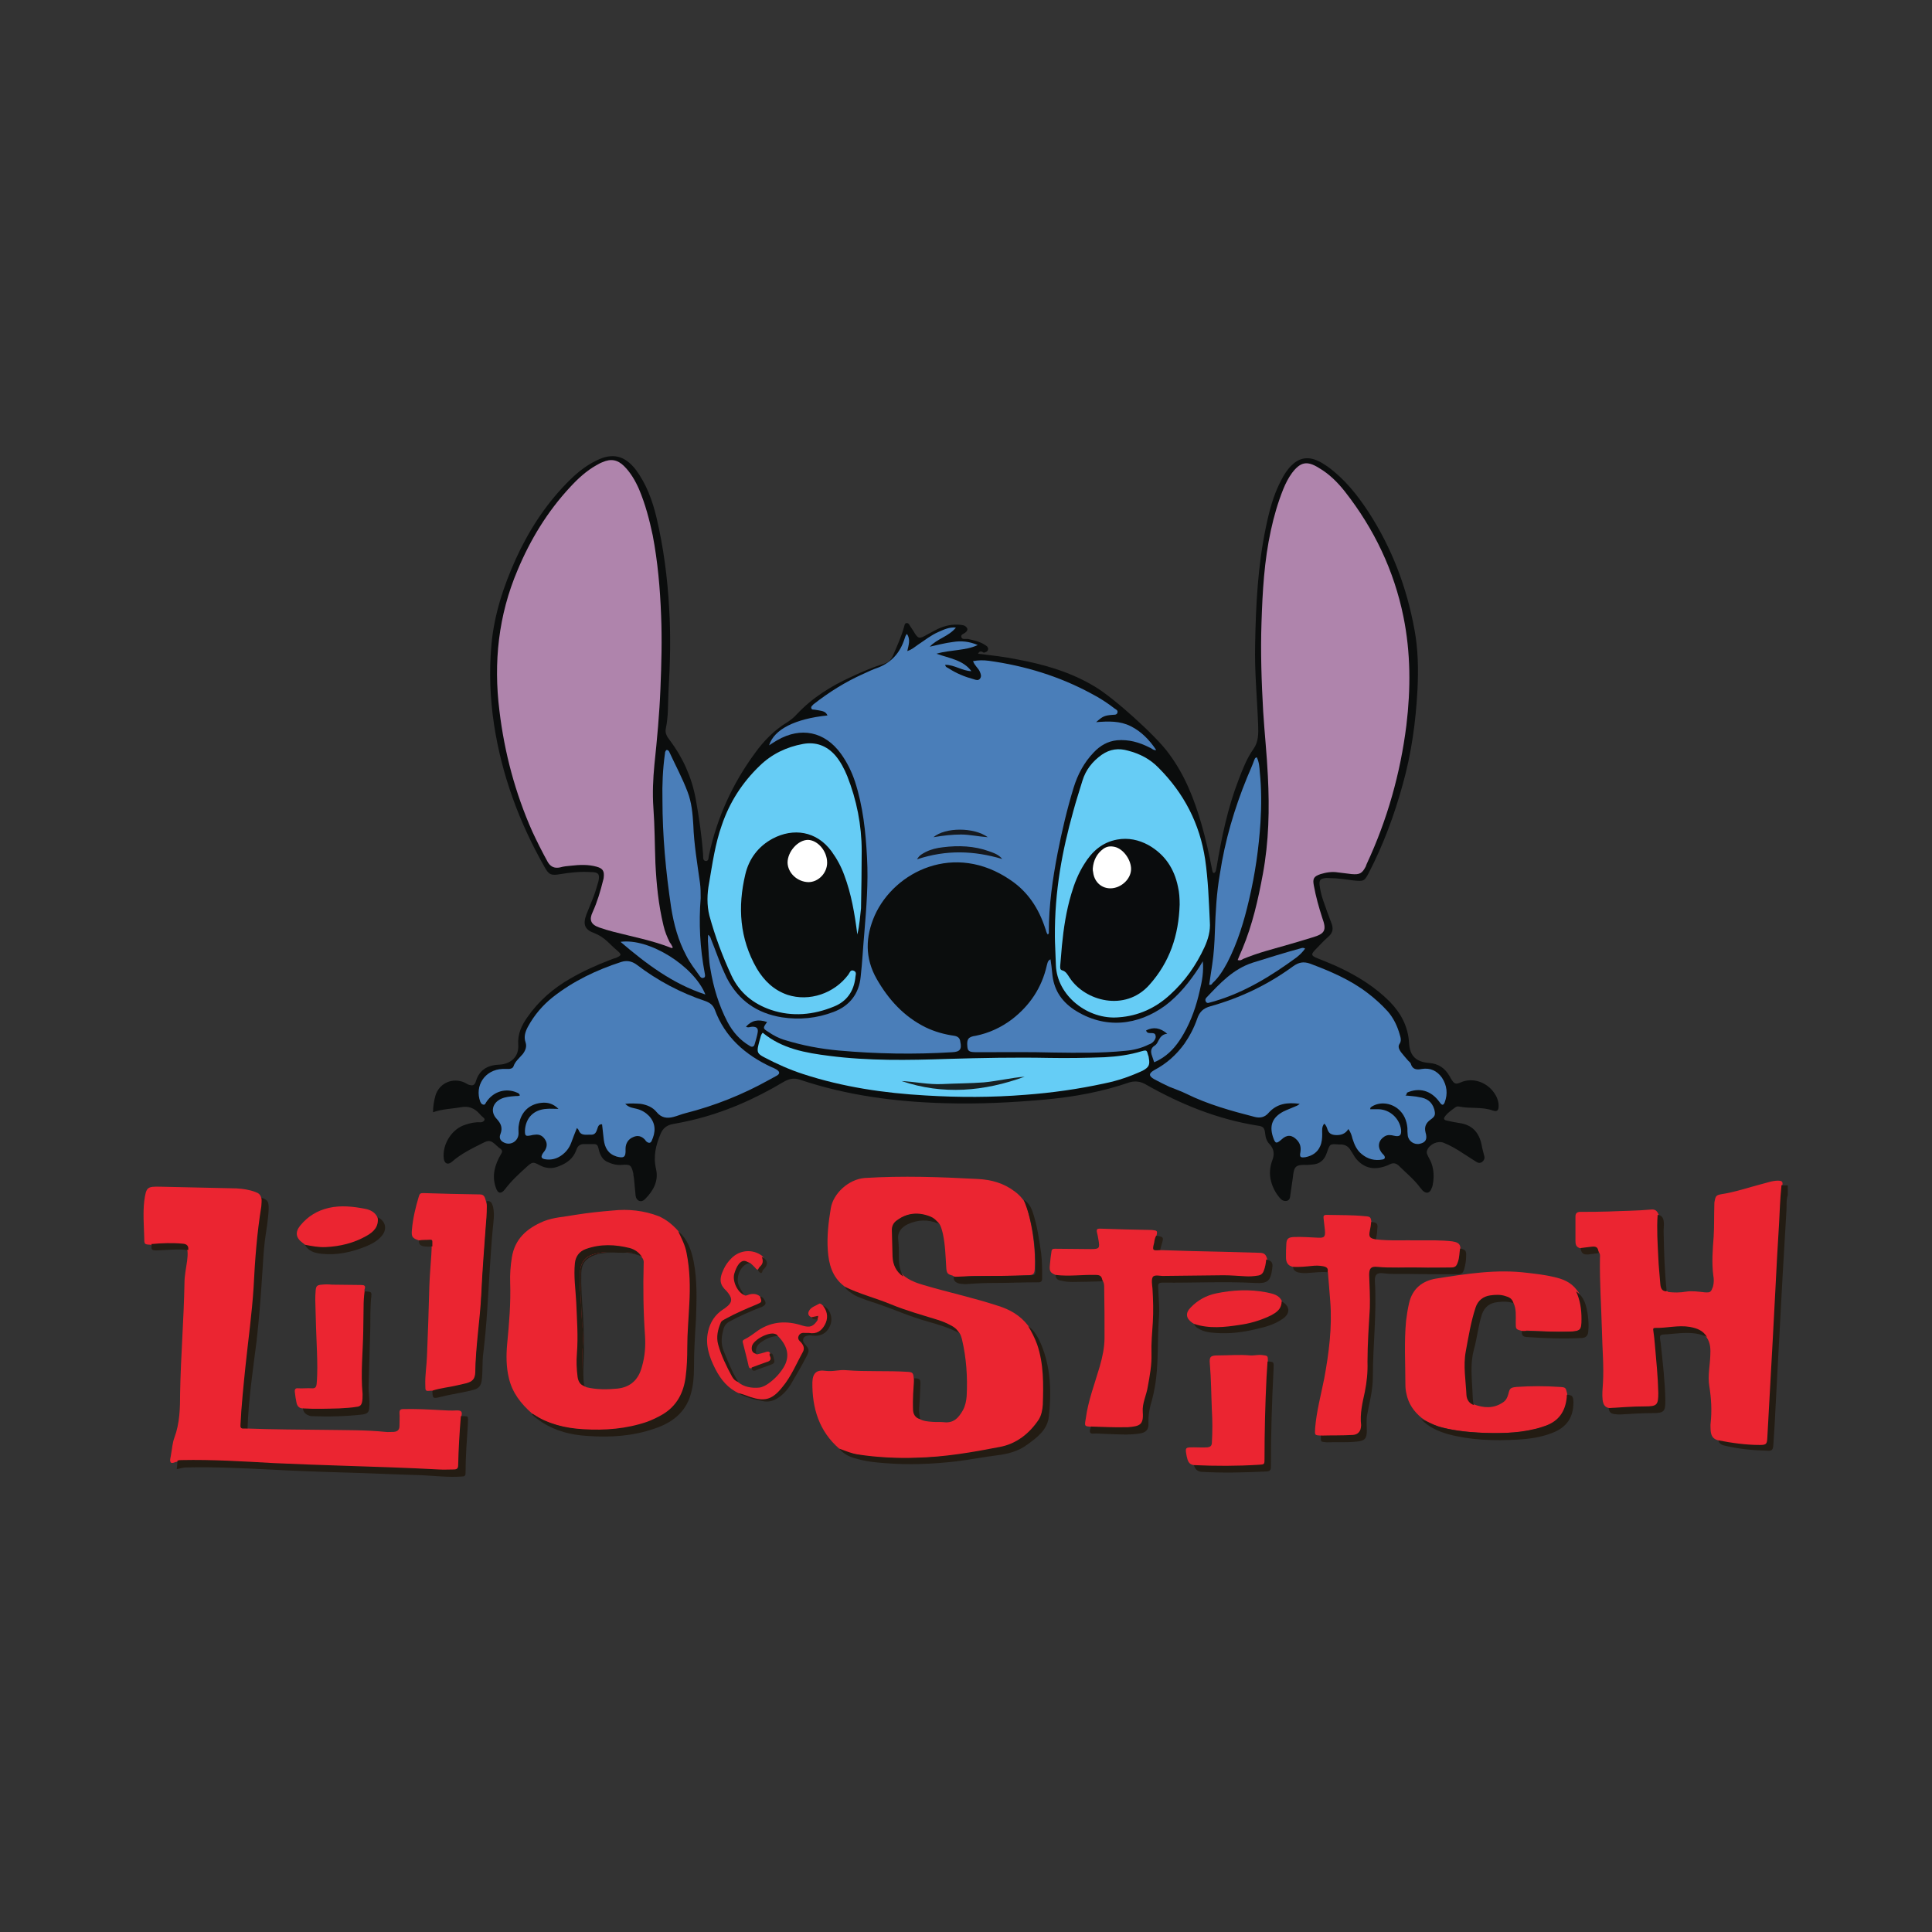 <?xml version="1.0" encoding="utf-8"?>
<!-- Generator: Adobe Illustrator 24.0.0, SVG Export Plug-In . SVG Version: 6.00 Build 0)  -->
<svg version="1.1" id="Layer_1" xmlns="http://www.w3.org/2000/svg" xmlns:xlink="http://www.w3.org/1999/xlink" x="0px" y="0px"
	 viewBox="0 0 576 576" enable-background="new 0 0 576 576" xml:space="preserve">
<rect x="0" y="0" width="576" height="576" fill="#333333" stroke="none"/>
<g>
	<g>
		<path fill="#0B0D0D" d="M291.6,194.9c4.1,0.5,7.9,0.9,11.7,1.7c8.1,1.5,16,3.8,23.1,8.1c5.5,3.2,18.4,14.8,22.1,20
			c4.7,6.3,7.5,13.4,9.7,21c1.3,4.5,2.3,9.1,3.2,13.7c0.1,0.3,0,0.7,0.5,0.9c0.7-0.3,0.6-1,0.8-1.7c1.5-8.9,3.3-17.7,6.6-26.2
			c1.2-3.1,2.4-6.3,4.4-9.1c1.5-2.1,1.5-4.6,1.4-7.1c-0.3-8-1.1-16-0.9-24c0.2-11.8,0.8-23.5,3.2-35c1-4.8,2.2-9.5,4.5-13.9
			c0.8-1.6,1.8-3.2,3.1-4.5c2.2-2.2,4.7-2.8,7.7-1.5c1.2,0.5,2.2,1.2,3.1,1.8c5.1,3.7,8.9,8.5,12.3,13.7
			c6.9,10.7,11.3,22.3,13.6,34.9c1.1,5.9,1.2,11.9,0.9,17.9c-0.5,9.6-1.8,19-4.4,28.3c-2.5,9.1-5.8,18-10.1,26.3
			c-1.3,2.5-1.5,2.6-4.5,2.3c-2.4-0.3-4.7-0.7-7.1-0.7c-0.5,0-0.9-0.1-1.4,0c-1.4,0.2-1.8,0.5-1.7,2c0.2,1.5,0.5,2.9,1,4.4
			c0.8,2.3,1.6,4.6,2.5,6.9c0.7,1.7,0.5,3-0.9,4.2c-1.5,1.3-2.8,2.8-4.1,4.1c-1,1.1-0.9,1.5,0.4,2.1c2.4,1,4.8,1.9,7.1,3
			c5.5,2.6,10.6,5.8,14.9,10.1c3.4,3.5,5.5,7.4,5.8,12.4c0.2,3.8,2.1,5.6,5.9,5.9c2.8,0.2,4.8,1.5,6.2,4c0.2,0.2,0.2,0.5,0.4,0.7
			c0.9,1.5,1.3,1.8,2.9,1.1c3.6-1.6,7.7,0,9.8,2.9c0.9,1.2,1.5,2.6,1.5,4.1c0,1.4-0.5,1.8-1.7,1.4c-3.3-1.2-6.8-0.5-10.1-1.2
			c-0.4-0.1-0.8,0-1.2,0.3c-1.1,0.8-2.1,1.5-2.9,2.5c-0.6,0.8-0.5,1.2,0.5,1.4c1.2,0.3,2.4,0.5,3.6,0.7c3.8,0.5,5.9,2.7,6.7,6.4
			c0.2,1.2,0.5,2.2,0.8,3.4c0.2,0.7,0,1.3-0.6,1.8c-0.7,0.5-1.3,0.3-1.9-0.1c-1.3-0.8-2.6-1.7-3.9-2.5c-1.8-1.2-3.7-2.3-5.7-3.1
			c-1.7-0.7-4.2,0.4-4.9,2.2c-0.4,0.9,0.2,1.6,0.5,2.3c1.3,2.2,1.6,4.6,1.3,7.1c-0.1,0.7-0.2,1.4-0.5,2c-0.5,1.5-1.7,1.7-2.8,0.5
			c-0.2-0.2-0.3-0.5-0.5-0.6c-1.8-2.5-4.3-4.5-6.5-6.7c-0.8-0.7-1.6-0.9-2.6-0.4c-0.8,0.4-1.6,0.7-2.5,0.9c-3.1,0.8-5.8-0.2-7.8-2.8
			c-0.5-0.7-0.9-1.5-1.4-2.2c-0.6-1.1-1.5-1.7-2.8-1.8c-0.3,0-0.5,0-0.8,0c-2.6-0.2-2.6-0.2-3.5,2.4c-0.7,2.2-2.1,3.5-4.5,3.6
			c-0.4,0-0.8,0.1-1.2,0.1c-3.8-0.1-4.1,0.3-4.5,4.1c-0.2,1.6-0.5,3.2-0.7,4.8c-0.1,0.8-0.1,1.5-1,1.8c-0.9,0.2-1.6-0.2-2.1-0.8
			c-1.3-1.5-2.2-3.2-2.7-5.2c-0.5-2.1-0.3-4.1,0.4-6c0.7-1.8,0.6-3.4-0.8-4.9c-0.8-0.8-1.2-1.9-1.3-3.1c-0.2-1.7-0.5-2.2-2.2-2.4
			c-12-1.9-23.1-6.4-33.6-12.4c-1.5-0.8-3-1-4.7-0.5c-8.1,2.8-16.4,4.3-24.9,5.1c-10,0.9-20,1.4-30.1,1.1c-14.7-0.4-29.2-2.3-43.2-7
			c-1.8-0.6-3.2-0.3-4.8,0.6c-8.7,5.2-17.8,9.2-27.6,11.5c-1.8,0.4-3.6,0.8-5.4,1.1c-1.8,0.3-3,1.2-3.7,2.8
			c-1.5,3.5-2.3,6.9-1.4,10.7c0.8,3.6-0.9,6.5-3.3,8.9c-1.2,1.2-2.6,0.5-2.8-1c-0.2-1.8-0.3-3.5-0.5-5.3c-0.1-0.5-0.2-0.9-0.2-1.4
			c-0.6-2.5-0.9-2.7-3.5-2.5c-1.4,0.1-2.7-0.2-4-0.8c-1.3-0.5-2-1.5-2.5-2.8c-0.2-0.5-0.3-1.2-0.5-1.8c-0.2-0.5-0.5-0.8-1-0.8
			c-1.2,0-2.3,0-3.5,0c-1.1,0.1-1.7,0.8-2,1.8c-0.9,2.5-2.8,3.9-5.2,4.8c-1.9,0.8-3.8,0.7-5.7-0.3c-2-1.1-2.2-1-3.9,0.5
			c-2.3,2.1-4.5,4.1-6.4,6.6c-1.2,1.6-2.2,1.4-2.8-0.5c-1.2-3.5-0.3-6.7,1.5-9.8c0.5-0.8,0.6-1.2-0.2-1.8c-0.4-0.2-0.7-0.6-1.1-0.9
			c-1.6-1.5-2.2-1.7-4.1-0.7c-3.2,1.6-6.5,3.2-9.2,5.6c-1.2,1-2.2,0.5-2.4-1c-0.5-4.2,2.4-8.9,6.5-10.1c1.5-0.5,2.9-0.8,4.4-0.7
			c0.5,0,1-0.2,1.2-0.6c0.2-0.5-0.2-0.7-0.5-1c-0.4-0.3-0.7-0.7-1-1c-1.5-1.7-3.3-2.3-5.5-1.9c-2.7,0.5-5.5,0.5-8.3,1.5
			c0-1.8,0.3-3.4,0.7-4.9c1.1-3.8,5.2-5.6,8.8-3.9c0.3,0.2,0.6,0.3,0.9,0.5c1.3,0.5,2,0.4,2.4-1c1.1-3.6,3.8-4.8,7.1-4.9
			c3.1-0.2,5.8-2.2,5.5-6c-0.2-3.1,1-5.7,2.7-8.1c3.4-4.9,7.8-8.7,12.9-11.6c3.8-2.2,7.8-4,12-5.6c0.5-0.2,1-0.4,1.5-0.5
			c1.8-0.8,1.8-1,0.3-2.3c-1-0.8-1.9-1.8-2.8-2.6c-1.2-1.1-2.4-1.9-3.9-2.5c-2.8-1-3.5-2.5-2.4-5.5c0.6-1.6,1.3-3.1,1.9-4.7
			c0.7-1.7,1.2-3.5,1.7-5.2c0.5-2.2,0-2.8-2.2-2.8c-3.1-0.2-6.1,0.1-9.1,0.6c-2.8,0.5-3.5,0.2-4.8-2.2c-7.5-13.2-12.7-27.3-15-42.3
			c-1.2-7.9-1.5-15.8-0.8-23.8c0.8-9,3.6-17.5,7.3-25.7c3.8-8.3,8.6-15.8,15-22.4c2.7-2.8,5.5-5.2,9-6.9c4.8-2.4,8.5-1.5,11.8,2.8
			c3.1,4.2,4.9,9.1,6.1,14.1c2.1,8.9,3.3,18,3.8,27.2c0.5,8.2,0.3,16.4-0.2,24.7c-0.2,3.7,0,7.4-0.8,11.1c-0.3,1.4,0.4,2.5,1.2,3.5
			c3.9,5.2,6.5,11,7.7,17.4c1,5.5,1.8,11,2.2,16.5c0.1,0.8-0.2,2,0.8,2.1c1,0.1,0.8-1.2,1-1.9c2.4-11.1,7-21.2,13.7-30.3
			c2.6-3.6,5.7-6.8,9.5-9.1c1.1-0.7,2.1-1.5,3-2.5c4.6-4.9,10.2-8.4,16.4-11.2c3.2-1.5,6.5-2.9,9.8-3.9c1.2-0.4,1.9-1.2,2.4-2.3
			c1.2-2.8,2.5-5.6,3.3-8.5c0.2-0.5,0.1-1,0.6-1.2c0.7-0.2,1,0.4,1.2,0.8c0.3,0.5,0.7,1,1,1.5c1.4,2.4,1.7,2.5,4.1,1.1
			c1.1-0.6,2.2-1.2,3.2-1.7c2.2-1,4.5-1.5,6.9-1.2c0.5,0.1,0.9,0.1,1.3,0.4c0.8,0.6,0.8,1.2,0.1,1.8c-0.5,0.5-1.5,0.6-1.3,1.4
			c0.2,0.9,1.3,0.5,2,0.6c1.8,0.4,3.6,0.8,5.1,1.8c0.5,0.3,0.9,0.6,0.9,1.2c-0.1,0.8-0.7,0.9-1.3,1.1
			C292.6,194.1,292,194,291.6,194.9z"/>
		<path fill="#4A7EB9" d="M228.7,304.7c-2.7-0.9-4.6-0.5-6.3,1.4c0.7,0.4,1.3,0,1.9,0c1.3,0,1.8,0.5,1.6,1.7
			c-0.2,1.2-0.6,2.4-0.9,3.5c-0.2,0.8-0.8,1-1.5,0.5c-2.9-1.7-5-4.1-6.6-7.1c-2.6-5-4.2-10.3-5.1-15.8c-0.5-2.5-0.5-5.1-0.7-7.7
			c-0.1-0.8,0-1.5,0-2.5c0.8,0.5,0.8,1.2,1,1.6c1.1,2.7,2,5.3,3.1,8c0.5,1.2,1,2.2,1.5,3.3c3.5,6.7,9,10.5,16.4,11.7
			c5.3,0.8,10.4,0.3,15.4-1.6c4.8-1.8,7.6-5.4,8.1-10.5c0.5-4.4,0.7-8.8,1.1-13.2c0.6-7.4,1.2-14.7,0.8-22.2
			c-0.4-7.8-1.2-15.4-3.6-22.8c-1-3-2.4-5.8-4.2-8.3c-4.8-6.6-11.9-8.1-19-4c-0.8,0.5-1.5,0.9-2.4,1.5c1.5-4.8,7.8-7.9,17.4-8.9
			c-0.5-1.2-1.5-1.3-2.5-1.5c-0.4-0.1-0.8-0.1-1.2-0.2c-0.4-0.1-0.9,0.1-1.1-0.4c-0.2-0.6,0.3-0.8,0.6-1.2c4.6-3.6,9.5-6.7,14.9-9.1
			c1.5-0.7,3-1.4,4.5-1.9c4-1.6,6.5-4.5,7.8-8.6c0.2-0.5,0.2-0.9,0.7-1.4c1.1,1.6,0.5,3.3,0.1,5.1c1.3-0.4,2.2-1.2,3.2-1.9
			c2-1.3,3.8-2.8,6.1-3.8c1.6-0.7,3.2-1.5,5.2-1.3c-2.2,2.7-5.6,3.3-7.8,5.7c2.3-0.5,4.5-1.1,6.9-1.4c2.4-0.4,4.8-0.2,7.4,0.9
			c-2.1,1-4,1.2-6,1.5c-1.9,0.3-3.9,0.4-6.3,1.1c4,1.4,8,1.9,10.4,5.2c-2.8-0.1-5-1.9-7.8-1.9c0.1,0.8,0.7,0.8,1.1,1.1
			c2.3,1.5,4.8,2.5,7.4,3.2c0.6,0.2,1.4,0.5,1.9-0.2c0.5-0.7,0.2-1.4-0.1-2.1c-0.5-1.1-1.5-1.7-2-3.1c1.6-0.3,3.1-0.3,4.7-0.1
			c10.8,1.5,21,4.6,30.6,9.8c2.5,1.3,4.8,2.8,7,4.5c0.5,0.3,1,0.6,0.7,1.3c-0.2,0.5-0.8,0.5-1.2,0.5c-2.6,0.2-3.1,0.4-5.1,2.2
			c3.7-0.3,7.1-0.4,10.3,1.2c3.2,1.6,5.6,4.1,7.6,7.1c-0.8,0.2-1.3-0.5-1.9-0.7c-3.1-1.6-6.3-2.5-9.8-2.2c-2.8,0.3-5,1.6-6.9,3.6
			c-2.9,3-4.8,6.6-6,10.5c-2,6.5-3.5,13-4.8,19.6c-1.5,7.8-2.6,15.5-2.6,23.4c0,0.2,0.1,0.5-0.3,0.8c-0.5-0.5-0.5-1.2-0.8-1.9
			c-1.9-5.8-5.1-10.8-10.3-14.3c-16.7-11.5-34.6-2.6-40.5,10.5c-2.8,6.4-3,12.7,0.6,19c3.5,6.1,8.1,11.2,14.6,14.4
			c2.7,1.3,5.6,2.1,8.5,2.5c1.1,0.2,1.7,0.7,1.8,1.8c0.5,2.2-0.1,3-2.4,3.1c-11.3,0.7-22.6,0.5-33.8-0.5c-5.5-0.5-10.8-1.5-16-3.1
			c-1.8-0.5-3.5-1.4-5.1-2.5C227.4,306.6,227.4,306.5,228.7,304.7z"/>
		<path fill="#AF84AC" d="M200.6,282.5c-0.2,0.1-0.4,0.2-0.5,0.1c-5.5-2.2-11.4-3.3-17.2-4.8c-1.5-0.4-2.9-0.8-4.3-1.3
			c-2.5-0.9-3-2.3-1.9-4.6c1.4-3.1,2.3-6.2,3.1-9.4c0.1-0.3,0.2-0.7,0.2-1c0.2-1.8-0.3-2.6-2.1-3.1c-2.5-0.7-5.1-0.6-7.7-0.3
			c-1.1,0.1-2.2,0.2-3.2,0.5c-1.8,0.4-3-0.3-3.8-1.8c-1.6-2.9-3.1-5.9-4.5-8.9c-5.1-11.5-8.3-23.5-9.8-36
			c-1.8-14.4-0.3-28.5,5.4-41.9c3.8-9.1,8.9-17.5,15.7-24.8c2.3-2.5,4.8-4.8,7.8-6.5c0.6-0.3,1.2-0.7,1.8-0.9
			c2.5-1.1,4.5-0.8,6.5,1.2c1.9,1.9,3.3,4.3,4.4,6.8c1.9,4.5,3.1,9.1,4.1,13.8c1.5,7.9,2.2,15.8,2.5,23.9c0.3,7.3,0.1,14.5-0.2,21.8
			c-0.3,7.6-1,15.1-1.8,22.7c-0.4,4.2-0.6,8.5-0.3,12.8c0.4,5.5,0.4,11,0.6,16.5c0.3,6.2,0.9,12.4,2.4,18.6c0.4,1.8,1.1,3.5,1.9,5.1
			C200,281.3,200.3,281.9,200.6,282.5z"/>
		<path fill="#AF84AC" d="M369,286.2c0.5-1.2,0.9-2.2,1.4-3.3c3-7.2,4.7-14.7,6.1-22.3c1.8-9.7,2-19.4,1.5-29.2
			c-0.3-6.5-1-12.8-1.4-19.3c-0.5-8.8-0.8-17.7-0.5-26.5c0.3-9.2,0.8-18.4,2.8-27.5c0.9-4.2,2.1-8.3,3.7-12.3
			c0.7-1.7,1.5-3.3,2.6-4.8c2.5-3.3,4.5-3.7,8-1.5c3.1,1.8,5.6,4.3,7.8,7.1c8.7,11.1,14.6,23.5,17.4,37.2
			c2.2,10.8,2.2,21.6,0.9,32.4c-1.8,14.4-5.7,28.2-11.8,41.3c-0.1,0.2-0.2,0.5-0.3,0.8c-1.1,2.1-1.8,2.5-4.2,2.3
			c-1.4-0.2-2.7-0.3-4.1-0.5c-1.8-0.3-3.5,0-5.2,0.5c-2,0.7-2.4,1.3-2,3.4c0.6,3.3,1.5,6.5,2.5,9.6c1.4,3.8,0.8,4.8-3,5.9
			c-4.5,1.4-9.1,2.7-13.7,4c-2.4,0.7-4.7,1.5-6.9,2.4C370.3,286.1,369.8,286.5,369,286.2z"/>
		<path fill="#4A7EB9" d="M419,326.6c1.6,0.2,2.9,0.2,4.1,0.5c2.2,0.3,3.8,1.3,4.5,3.6c0.4,1.6,0.3,2.1-1.1,3.1
			c-1.4,1-1.9,2.2-1.5,3.8c0.6,2,0.1,3-1.7,3.4c-1.7,0.4-3.4-0.8-3.6-2.5c-0.1-0.8-0.1-1.5-0.1-2.2c-0.2-2.2-1-4.2-2.8-5.7
			c-2.2-1.8-5.4-2.2-7.8-0.7c-0.2,0.2-0.5,0.2-0.5,0.8c0.8,0,1.7,0,2.5,0c3.4,0.1,6.2,2.7,6.7,6c0.2,1.8-0.4,2.3-2.1,1.9
			c-0.9-0.2-1.8-0.4-2.8,0.2c-1.8,1.1-2.2,3-1,4.7c0.2,0.3,0.5,0.6,0.8,0.9c0.5,0.7,0.3,1.2-0.5,1.3c-2.2,0.4-4.3-0.1-6.1-1.6
			c-1.5-1.2-2.2-2.8-2.8-4.7c-0.2-0.9-0.5-1.8-1.2-2.8c-0.9,1.5-2.3,1.9-3.9,1.8c-1.2-0.1-1.9-0.5-2.3-1.6c-0.2-0.6-0.4-1.3-1-1.8
			c-0.8,1-0.6,2.1-0.6,3.1c0,1.2-0.1,2.5-0.6,3.6c-0.8,1.9-2.4,2.9-4.4,3.3c-1.5,0.2-1.8,0-1.5-1.5c0.2-1.4,0-2.5-1-3.6
			c-1.5-1.6-3-1.7-4.6-0.2c-1.6,1.4-1.9,1.3-2.6-0.8c-1.1-3.4-0.1-5.8,3.1-7.5c1.2-0.6,2.4-1,3.5-1.5c0.5-0.2,0.8-0.3,1.4-0.8
			c-3.7-0.5-6.8-0.1-9.3,2.7c-1.1,1.3-2.5,1.6-4.1,1.2c-7-1.8-13.9-3.7-20.4-6.9c-1.6-0.8-3.4-1.4-5.1-2.1c-1.5-0.7-2.9-1.4-4.4-2.2
			c-1.8-1-1.8-1.8,0-2.8c3.6-1.9,6.5-4.5,8.9-7.8c1.6-2.3,2.9-4.8,3.8-7.4c0.7-2.1,1.8-3.2,4-3.8c8.9-2.5,17.1-6.4,24.6-11.9
			c1.7-1.2,3.1-1.5,5.1-0.8c6.1,2.3,12,4.8,17.2,8.8c2.1,1.6,4.2,3.5,6,5.5c1.7,2,2.8,4.3,3.5,6.8c0.3,1,0.6,1.9-0.1,2.9
			c-0.5,0.8,0,1.7,0.5,2.4c0.7,0.9,1.5,1.8,2.2,2.6c0.2,0.2,0.6,0.5,0.7,0.8c0.5,1.8,1.8,1.9,3.3,1.6c2.5-0.4,4.5,0.5,6,2.6
			c1.5,2.3,1.8,4.8,0.8,7.4c-0.4,0.9-0.8,0.9-1.5-0.1c-2.5-3.5-6.1-4.5-9.8-2.8C419.5,326.1,419.4,326.3,419,326.6z"/>
		<path fill="#4A7EB9" d="M186.4,329.1c1.2,1.2,2.4,1.2,3.5,1.5c1.5,0.4,2.6,1.1,3.6,2.1c2.2,2.4,1.9,5,0.8,7.4
			c-0.3,0.7-0.8,0.8-1.5,0.3c-0.2-0.2-0.4-0.4-0.5-0.6c-1-1.1-2.2-1.4-3.5-0.8c-1.5,0.6-2.3,1.9-2.3,3.5c0,0.1,0,0.2,0,0.2
			c0.1,2.3-0.5,2.7-2.7,2.1c-2.5-0.8-3.5-2.6-3.8-5.1c-0.2-1.5-0.3-3-0.5-4.5c-1-0.1-1.2,0.7-1.4,1.3c-0.3,0.9-0.6,1.8-1.8,1.8
			c-1.5-0.1-3.1,0.5-3.8-1.4c-0.1-0.2-0.2-0.3-0.5-0.6c-0.6,1.5-1.2,3-1.7,4.4c-0.6,1.6-1.6,2.9-3.1,3.9c-1.5,1-3.1,1.3-4.8,1
			c-0.9-0.2-1.2-0.6-0.7-1.5c0.2-0.4,0.5-0.7,0.7-1c0.7-1.1,0.8-2.2,0.2-3.2c-0.7-1.2-1.7-1.8-3.1-1.6c-0.4,0-0.8,0.1-1.2,0.2
			c-1.6,0.3-1.8,0.2-1.8-1.4c0.2-3.8,2.6-6.3,6.5-6.5c1-0.1,2,0,3.5,0c-1.6-1.6-3.3-2-5.1-1.8c-3.7,0.4-6.1,2.8-6.7,6.5
			c-0.2,0.8-0.1,1.8-0.1,2.6c0,2.2-2.2,3.7-4.2,2.8c-1.2-0.5-1.7-1.4-1.2-2.6c0.7-1.8,0.2-3.1-1.1-4.5c-2-2.1-1.3-4.8,1.3-6
			c1.3-0.6,2.8-0.7,4.1-0.8c0.5-0.1,0.9,0.1,1.5-0.2c-0.2-0.8-0.9-0.8-1.5-1.1c-3.3-1.1-6.7,0.2-8.6,3.2c-0.2,0.4-0.4,0.8-0.9,0.6
			c-0.5-0.1-0.6-0.5-0.8-0.8c-1.8-4.8,1.4-9.6,6.6-9.8c0.6,0,1.2,0,1.8,0c0.6,0,1.3-0.2,1.5-0.8c0.5-1.5,1.8-2.5,2.8-3.7
			c0.8-1.1,1.2-2.2,0.8-3.4c-0.6-1.7-0.1-3.2,0.7-4.7c1.9-3.5,4.4-6.4,7.4-8.8c6.1-4.8,13-8.1,20.4-10.5c1.6-0.5,3.1-0.3,4.6,0.8
			c6.3,4.8,13.1,8.4,20.6,10.9c1.3,0.5,2.2,1.2,2.7,2.5c3,8.2,9.1,13.5,16.8,17.1c0.5,0.2,1,0.4,1.5,0.7c1.2,0.7,1.2,1.4,0,2
			c-0.7,0.4-1.5,0.8-2.2,1.2c-7.9,4.4-16.2,7.7-24.9,9.9c-1.2,0.3-2.3,0.8-3.5,1.1c-1.9,0.5-3.6,0.3-5-1.4c-1.2-1.5-2.9-2.2-4.8-2.5
			C189.5,329,188.1,328.9,186.4,329.1z"/>
		<path fill="#66CCF5" d="M255.6,278.6c-0.8-6.3-1.8-12.1-3.9-17.7c-0.9-2.5-2.2-4.9-3.8-7.1c-4.5-6.1-11.4-7-17.5-3.8
			c-4.3,2.3-7.1,6-8.2,10.7c-2.3,9.7-1.7,19.1,3.4,28c2.2,3.7,5.1,6.5,9.2,7.9c6.5,2.1,13.9-0.4,18.1-6c0.4-0.5,0.6-1.6,1.6-1.2
			c1.1,0.4,0.5,1.4,0.5,2.2c-0.5,4-2.6,7-6.4,8.5c-6.1,2.5-12.4,3.1-18.7,1c-5.3-1.8-9.4-5.1-11.8-10.2c-2.7-5.8-4.9-11.7-6.6-17.9
			c-0.8-3.2-0.7-6.5-0.1-9.7c1-5.8,1.8-11.7,3.8-17.3c2.3-6.8,6.1-12.7,11.3-17.7c3.6-3.5,8-5.6,12.9-6.5c3.8-0.7,7.1,0.5,9.7,3.5
			c1.5,1.8,2.6,3.9,3.5,6.1c2.8,7.1,4.3,14.6,4.3,22.3c0,5.7-0.1,11.4-0.2,17.1C256.4,273.2,256.3,275.7,255.6,278.6z"/>
		<path fill="#66CCF5" d="M314.5,279.3c-0.1-13.7,2.2-25.7,5.5-37.5c0.8-3,1.8-6,2.7-9c1-3.3,3-5.8,5.8-7.8c2.5-1.7,5-2,7.8-1.2
			c3.5,0.9,6.6,2.5,9.1,5.1c7.6,7.6,12.3,16.7,13.9,27.3c0.9,6.2,1.1,12.4,1.4,18.7c0.2,2.6-0.5,5.1-1.6,7.5
			c-2.5,5.4-5.8,10.1-10.2,14.1c-4.3,4-9.5,6.4-15.4,6.8c-9.1,0.8-18.4-6.4-18.7-15.6C314.7,284.4,314.5,281.1,314.5,279.3z"/>
		<path fill="#65CDF6" d="M227.4,307.9c5.8,4.8,12.8,6,19.9,6.9c11.7,1.5,23.4,1.3,35.2,0.9c10.1-0.3,20.2-0.5,30.3-0.3
			c5.5,0.1,11,0,16.5-0.2c3.8-0.2,7.5-0.7,11.1-1.8c1.5-0.4,1.5-0.3,1.9,1.2c0.1,0.2,0.2,0.5,0.2,0.8c0.4,2.1,0,2.8-1.8,3.8
			c-3.7,1.7-7.4,3-11.4,3.8c-7.8,1.7-15.6,2.8-23.6,3.4c-9.9,0.8-19.8,0.8-29.7,0.2c-12.4-0.7-24.7-2.5-36.6-6.4
			c-4-1.3-7.8-3-11.6-5c-1.9-1-2.2-1.5-1.7-3.6c0.2-0.7,0.3-1.3,0.5-1.9C226.8,309.1,226.8,308.5,227.4,307.9z"/>
		<path fill="#4A7EB9" d="M358.6,286.6c0.3,3-0.2,5.8-0.9,8.7c-1,4.5-2.5,8.9-4.8,12.9c-1.6,2.8-3.5,5.3-6.2,7.1
			c-0.8,0.5-1.6,1-2.6,1.4c-0.2-0.6-0.4-1.2-0.6-1.8c-0.5-1.3-0.5-2.4,0.8-3.2c0.5-0.3,0.8-0.9,1.1-1.5c0.5-1,1.2-1.9,2.6-2
			c-2.1-1.8-4.1-2.1-6.3-1c0.2,0.8,0.8,0.8,1.5,0.8c0.5,0,1.2,0,1.3,0.7c0.2,0.6-0.1,1.2-0.5,1.7c-0.4,0.5-0.9,0.8-1.5,1
			c-2.2,1.1-4.6,1.7-7.1,1.9c-7.1,0.7-14.1,0.6-21.2,0.5c-7.3-0.2-14.5-0.1-21.8-0.1c-0.4,0-0.8,0-1.2,0c-2.3,0-2.7-0.3-2.8-1.8
			c-0.2-2.1,0.3-2.8,2.5-3.1c4-0.8,7.6-2.5,10.8-4.9c5.3-4.1,8.9-9.4,10.4-16.1c0.2-0.6,0.2-1.4,1.1-1.8c0.2,1.5,0.4,2.8,0.5,4.1
			c0.4,4.7,2.5,8.2,6.5,10.9c9.2,6,19.1,4.7,27.2-1.2c4.1-3.1,7.3-7.1,10.1-11.4C357.9,287.7,358.3,287.1,358.6,286.6z"/>
		<path fill="#4A7EB9" d="M360.5,293.6c0.3-2,0.6-4,0.9-6c0.5-3.3,0.7-6.6,0.8-9.9c0.2-5.8,0.5-11.5,1.5-17.2
			c1.5-9.9,4.3-19.4,8.1-28.7c0.7-1.7,1.5-3.4,2.1-5.1c0.2-0.4,0.2-0.8,0.8-0.9c0.7,1.4,0.8,3,0.9,4.5c0.5,4.9,0.5,9.9,0.2,14.8
			c-0.5,7.8-1.6,15.5-3.4,23.1c-1.5,6.5-3.4,12.8-6.5,18.8c-1.2,2.2-2.5,4.4-4.4,6.1C361.3,293.4,361.2,293.7,360.5,293.6z"/>
		<path fill="#4A7EB9" d="M197.5,238.4c-0.1-4.5,0.1-9,0.7-13.4c0.1-0.3,0-0.7,0.2-1c0.2-0.5,0.5-0.5,0.9-0.2
			c0.2,0.2,0.2,0.3,0.3,0.5c1.8,3.9,3.9,7.8,5.4,11.8c1.2,3.1,1.5,6.5,1.7,9.8c0.2,5.8,1.2,11.6,2,17.4c0.2,1.5,0.2,3,0.2,4.5
			c-0.6,7.4-0.2,14.9,1.2,22.3c0,0.2,0.1,0.4,0.1,0.6c0,0.4,0,0.7-0.4,0.8c-0.5,0.2-0.8,0-1.1-0.4c-1.5-2.1-3-4-4.1-6.2
			c-2.4-4.5-3.7-9.3-4.5-14.3C198.5,259.9,197.5,249.2,197.5,238.4z"/>
		<path fill="#4A7DB8" d="M389.1,282.8c-0.7,1-1.5,1.8-2.5,2.6c-7.5,5.5-15.4,10.4-24.5,13.1c-0.6,0.2-1.2,0.3-1.8,0.5
			c-0.3,0.1-0.7-0.1-0.8-0.4c-0.2-0.4-0.2-0.8,0.2-1.2c4-4.2,7.9-8.5,13.8-10.4c4.8-1.5,9.6-3,14.4-4.3
			C388.2,282.6,388.6,282.5,389.1,282.8z"/>
		<path fill="#4A7DB8" d="M210.3,296.5c-9.8-3.2-17.7-9.2-25.3-15.7C193.5,279.6,206.9,288,210.3,296.5z"/>
		<path fill="#FFFFFF" d="M246.6,257.2c0,3.1-2.6,5.8-5.6,5.8c-3.3-0.1-6.1-2.7-6.2-5.8c0-3.3,3.1-6.8,6.1-6.8
			C243.8,250.5,246.6,253.7,246.6,257.2z"/>
		<path fill="#15181D" d="M298.8,256.1c-8.4-2.5-16.7-2.8-25.4,0.1c0.7-1.3,1.7-1.7,2.6-2.2c1.6-0.8,3.3-1.2,5.1-1.4
			c4.7-0.6,9.4-0.4,13.8,1.2C296.3,254.3,297.8,254.8,298.8,256.1z"/>
		<path fill="#161A1F" d="M278.3,249.6c3.5-3,12.1-3,16.2,0c-2.9-0.2-5.4-0.8-8-0.8C283.9,248.8,281.3,249.1,278.3,249.6z"/>
		<path fill="#0A0C0D" d="M351.7,269.7c-0.3,9.1-2.9,17.1-9.1,24c-7.2,8-19.1,4.8-23.7-2.2c-0.6-0.9-1.1-1.9-2.2-2.2
			c-0.8-0.2-0.6-1-0.6-1.5c0.2-2,0.3-3.9,0.5-5.9c0.5-5.2,1.3-10.4,2.8-15.4c0.9-3.1,2.1-6.1,3.8-8.8c2.3-3.8,5.4-6.6,9.9-7.4
			c3.3-0.6,6.4,0.1,9.2,1.6c5,2.8,7.8,7.1,8.9,12.5C351.6,266.1,351.7,267.9,351.7,269.7z"/>
		<path fill="#172224" d="M305.5,321c-12.1,4.4-24.3,5.5-36.7,1.3c4,0.2,8.1,1.1,12.1,0.9c4.1-0.2,8.3-0.2,12.4-0.5
			C297.5,322.3,301.5,321.3,305.5,321z"/>
		<path fill="#FFFFFF" d="M325.8,258.9c0.2-2.4,1.2-4.4,3.1-5.8c1.1-0.8,2.2-0.9,3.5-0.6c2.4,0.6,4.6,3.5,4.8,6.2
			c0.2,2.5-1.7,4.9-4.2,5.8c-3.4,1.2-6.7-0.8-7.1-4.5C325.8,259.7,325.8,259.4,325.8,258.9z"/>
	</g>
	<g>
		<path fill="#231C13" d="M533,356.3c-0.5,1.5-0.3,3.2-0.4,4.7c-0.4,6.3-0.7,12.5-1.1,18.7c-0.4,6.8-0.7,13.5-1.1,20.3
			c-0.3,6.3-0.7,12.5-1,18.7c-0.2,4-0.4,8-0.7,12c-0.1,1.6-0.4,1.9-1.9,1.8c-4.2-0.1-8.4-0.5-12.6-1.5c-1-0.2-1.8-0.7-1.9-1.8
			c0.5-0.5,1.1-0.1,1.6-0.1c3.5,0.6,7,1.1,10.6,1.1c1.6,0,1.8-0.2,1.9-1.8c0.4-3.7,0.4-7.5,0.7-11.3c0.3-3.8,0.4-7.6,0.6-11.4
			c0.2-3.4,0.4-6.9,0.6-10.3c0.2-4,0.4-7.9,0.7-11.9c0.2-3.3,0.4-6.6,0.5-9.7c0.2-3.9,0.5-7.9,0.7-11.8c0.1-2.2,0.3-4.2,0.3-6.4
			c0-0.7-0.1-1.5,0.6-2.2c0.6,0,1.3,0,1.9,0C533,354.6,533,355.5,533,356.3z"/>
		<path fill="#EB2531" d="M250.2,431.9c-6-5.2-8.1-12.1-8-19.8c0.1-2.8,1.3-3.8,4-3.4c2.1,0.3,4-0.4,6-0.2
			c6.2,0.5,12.3,0.1,18.5,0.5c1.3,0.1,1.6,0.3,1.7,1.8c0.2,2.1,0.2,4.1,0,6c-0.1,0.9-0.1,1.7-0.1,2.7c0,1.4,0.9,2.5,1.8,3.5
			c1.1,0.7,2.5,0.8,3.8,0.9c1.1,0.1,2.3,0,3.4,0.1c3,0.4,4.5-1.3,5.8-3.6c0.7-1.3,1-2.8,1.1-4.2c0.3-5.7-0.1-11.4-1.4-16.9
			c-0.2-0.7-0.4-1.5-0.9-2.1c-2.4-2.4-5.4-3.4-8.6-4.2c-5.9-1.5-11.6-3.9-17.3-6c-2.1-0.7-4.2-1.3-6.3-2.3c-0.7-0.3-1.4-0.7-2.1-1.3
			c-3.5-2.7-4.5-6.5-4.8-10.6c-0.3-4.2,0.2-8.5,0.9-12.6c0.7-4.3,5.2-8.6,10.1-9c11.3-0.7,22.6-0.3,33.7,0.3c4,0.2,7.7,1.2,11,3.7
			c0.8,0.6,1.6,1.3,2.3,2.2c0.9,1,1.4,2.4,1.7,3.7c1.4,5.6,2.3,11.4,2,17.2c-0.1,1.5-0.4,1.8-1.9,1.9c-5.2,0.3-10.5,0.2-15.8,0.2
			c-1.6,0-3.3,0.3-5,0.3c-0.6,0-1.3,0-1.8-0.4c-1.6-0.4-1.8-0.8-1.9-2.6c-0.2-3.3-0.3-6.7-1-9.9c-0.3-1.2-0.6-2.5-1.4-3.4
			c-3.6-2.9-8.2-3.3-11.7-0.9c-1.2,0.8-2.1,1.9-1.8,3.5c0.2,2.6,0.2,5,0.3,7.6c0,2.4,1.4,4.1,2.9,5.7c1.7,1.4,3.8,2.2,5.9,2.8
			c7.4,2.2,14.9,3.8,22.2,6.2c3.6,1.1,6.7,2.9,9,5.9c2.1,2.1,2.8,4.8,3.6,7.4c1,3.1,1,6.4,1.2,9.5c0.1,1.5,0,3.2,0,4.8
			c0.2,4.5-1.6,8-5.1,10.7c-3,2.4-6.3,4-10.1,4.5c-4.3,0.5-8.6,1.5-12.9,1.9c-2.7,0.3-5.4,0.5-8.2,0.6c-2.4,0.1-4.6,0.3-7,0.2
			c-4.8-0.3-9.7-0.3-14.5-1.6C252.3,433.1,251.2,432.6,250.2,431.9z"/>
		<path fill="#EB2531" d="M531.1,353.7c-0.4,3.7-0.5,7.5-0.7,11.2c-0.4,6.6-0.8,13.2-1.1,19.8c-0.3,5-0.5,10-0.8,15.1
			c-0.4,6.6-0.7,13.2-1.1,19.8c-0.2,3.1-0.3,6.2-0.5,9.1c-0.1,1.8-0.3,2.1-2.2,2.1c-4.2,0-8.4-0.6-12.5-1.4c-1.6-0.4-2.1-1.5-2.2-3
			c0-0.7-0.1-1.4,0-2.1c0.4-3.7,0.2-7.4-0.4-11.1c-0.5-3,0.2-6,0.3-9c0.1-1.9,0.1-3.8-1.1-5.5c-2.6-2.4-5.6-3.1-8.9-2.9
			c-1.8,0.2-3.7,0.4-5.6,0.4c-1,0-1,0.6-0.9,1.3c0.3,2.8,0.6,5.5,0.8,8.3c0.3,3.4,0.6,6.7,0.6,10c0,0.5,0,1-0.1,1.5
			c-0.2,1.1-0.8,1.8-1.9,2.1c-0.9,0.2-1.7,0.3-2.7,0.3c-3-0.1-5.8,0.1-8.8,0.4c-0.5,0.1-1,0-1.5-0.3c-1.3-0.2-1.8-1-2-2.4
			c-0.2-1.7,0-3.4,0.1-5.1c0.3-5.1-0.2-10.3-0.3-15.4c-0.2-7.3-0.7-14.5-0.6-21.7c0-0.5,0.1-1-0.1-1.5c-0.9-1.7-1-1.8-3-1.4
			c-0.7,0.1-1.5,0.4-2.3,0c-1.5-0.4-1.9-0.8-1.9-2.4c0-2.4,0-4.8,0-7.2c0-1.1,0.6-1.4,1.5-1.4c2.8,0,5.5,0,8.3-0.1
			c4.3-0.2,8.6-0.2,12.9-0.6c1.3-0.1,1.8,0.7,2.2,1.8c0.4,0.6,0.3,1.3,0.3,2.1c0,5.8,0.3,11.7,0.8,17.5c0.1,1.3,0.5,2.5,1.7,3.2
			c1.7,0.2,3.5,0.2,5.2-0.1c1.9-0.3,3.8,0,5.7,0.2c1.7,0.1,1.8-0.1,2.4-1.7c0.3-1.1,0.3-2.3,0.1-3.3c-0.5-3.8-0.2-7.7,0.1-11.5
			c0.2-3.2,0.1-6.3,0.2-9.4c0-0.4,0-0.9,0.1-1.3c0.3-1.6,0.5-1.8,2.2-2.1c3.9-0.6,7.7-1.9,11.5-2.9c1.7-0.4,3.4-1.1,5.2-1.1
			c1,0,1.5,0.2,1.3,1.3C531,353.3,531.1,353.5,531.1,353.7z"/>
		<path fill="#EB2531" d="M73.8,425.9c7.8,0.3,15.6,0.3,23.4,0.4c5.9,0.1,11.8,0,17.7,0.6c0.8,0.1,1.6,0,2.5,0
			c1.2-0.1,1.7-0.7,1.7-1.8c0-1.3,0.1-2.7,0-3.9c0-0.8,0.3-1.1,1.1-1.1c3.7-0.1,7.4,0.1,11,0.3c1.6,0.1,3.4,0.2,5,0.1
			c1.1,0,1.7,0.2,1.4,1.5c0,0.1,0,0.3,0,0.5c0.3,0.5,0.3,1,0.3,1.5c-0.3,4.4-0.6,8.8-0.7,13.2c0,0.9-0.5,1.4-1.4,1.5
			c-0.5,0.1-1,0.1-1.4,0.1c-5-0.1-10-0.4-15.1-0.7c-2.1-0.1-4.2-0.1-6.3-0.2c-3-0.1-6-0.3-9-0.3c-6.4-0.2-12.6-0.2-19-0.6
			c-4.1-0.3-8.2-0.3-12.3-0.6c-6.3-0.4-12.5-0.5-18.8-0.4c-0.3,0-0.6,0-0.9-0.2c-0.7-0.1-1.6,0.7-2.1,0.2c-0.4-0.6,0-1.5,0.1-2.4
			c0.3-1.6,0.4-3.4,1-5c1.6-4.3,1.7-8.8,1.7-13.4c0.2-10.9,1.1-21.7,1.3-32.7c0-2.3,0.5-4.4,0.8-6.7c0.1-0.9,0.2-1.8,0.1-2.8
			c-0.5-1.5-1.6-1.8-3.1-1.8c-2.3,0.1-4.6-0.1-6.9,0.1c-0.4,0-0.7,0-1-0.2c-1.9-0.1-1.9-0.1-1.9-2.2c-0.1-3.6-0.4-7.2,0-10.8
			c0.6-4.2,0.8-4.4,4.9-4.3c7.5,0.2,15.1,0.3,22.6,0.5c1.9,0.1,3.9,0.4,5.7,1.1c0.9,0.3,1.5,0.8,1.7,1.8c0.5,0.8,0.3,1.6,0.3,2.5
			c-0.5,4.1-1.2,8.1-1.5,12.3c-0.2,2.9-0.4,5.7-0.6,8.6c-0.3,6-0.9,12.1-1.6,18.1c-0.8,7.2-1.7,14.2-2.4,21.4
			c-0.1,1.4,0,2.9-0.2,4.3c-0.1,0.6,0.1,1,0.8,1.1C73.1,425.6,73.4,425.7,73.8,425.9z"/>
		<path fill="#EB2531" d="M202.2,367c-1.6-1.8-3.5-3.4-5.8-4.4c-4.4-1.7-9.1-2.2-13.7-1.7c-3.7,0.3-7.5,0.7-11.2,1.3
			c-3.2,0.6-6.4,0.7-9.4,1.9c-5,2.1-8.6,5.2-9.5,10.8c-0.4,2.5-0.6,5-0.5,7.6c0.2,6-0.3,12.1-0.9,18.2c-0.3,3.4-0.3,6.8,0.5,10.1
			c1,4.4,3.6,7.7,6.9,10.6c1.1,0.6,2.2,1.5,3.5,2.1c4.4,1.9,9.1,2.8,13.9,2.9c3.2,0.1,6.4-0.1,9.5-0.5c4.4-0.6,8.6-1.6,12.4-4
			c3-1.8,5-4.4,6.2-7.7c1.1-3.2,1.2-6.6,1.3-9.9c0.1-3.4,0.1-6.8,0.3-10.1c0.3-5.1,0.7-10.3,0.2-15.4
			C205.3,374.6,204.9,370.5,202.2,367z M191.4,407.4c-1,3.9-3.4,6.2-7.4,6.6c-3.1,0.3-6.2,0.3-9.1-0.4c-0.2-0.1-0.4-0.2-0.7-0.3
			c-0.5-0.6-0.6-1.4-0.6-2.2c0.1-3.4-0.1-6.9,0.2-10.3c0.2-2.4-0.1-4.8-0.3-7.2c-0.1-1.8-0.2-3.8-0.3-5.6c-0.2-2.7-0.4-5.3-0.3-8.1
			c0.1-3.3,1.4-5.2,4.6-6c3.5-1,7.1-0.9,10.7-0.4c1.1,0.2,2.3,0.5,3.2,1.4c0.4,0.5,0.6,1.1,0.5,1.8c-0.2,7.2-0.1,14.4,0.4,21.5
			C192.5,401.2,192.3,404.3,191.4,407.4z"/>
		<path fill="#EB2531" d="M453.7,396.8c-1.8-0.5-1.8-0.5-1.8-2.5c0-2.1,0.2-4.1-0.7-5.9c-2.3-2.1-5.7-2.7-8.4-1.4
			c-0.9,0.4-1.5,1-2,1.8c-0.4,0.8-0.8,1.7-1,2.8c-0.8,4.1-1.9,8.2-2.5,12.3c-0.2,1.5-0.3,3.2-0.1,4.7c0.2,1.9,0.2,3.8,0.3,5.7
			c0.1,1.8,0.6,3.3,1.9,4.4c3,1.1,5.9,1.3,8.7-0.6c0.9-0.6,1.3-1.4,1.6-2.5c0.4-1.7,0.6-1.9,2.4-2.1c4.3-0.3,8.6-0.3,12.9,0
			c1.8,0.1,1.8,0.2,2.2,1.9c0.5,2.2-0.1,4.1-1.2,5.9c-1.4,2.3-3.7,3.4-6.2,4.2c-3.7,1.2-7.5,1.6-11.3,1.7c-5.2,0.2-10.6-0.1-15.7-1
			c-3.3-0.6-6.4-1.5-9-3.5c-2.3-1.9-3.9-4.2-4.5-7.2c-0.2-0.9-0.3-1.7-0.3-2.7c0-6.4-0.4-12.6,0.2-19c0.2-1.7,0.5-3.6,0.9-5.3
			c1-4.3,3.9-6.6,8-7.3c9-1.4,18.1-2.9,27.4-1.7c2.6,0.3,5.2,0.6,7.7,1.2c2.7,0.6,5.1,1.5,6.9,3.9c0.7,0.8,1.1,1.7,1.4,2.8
			c0.7,2.4,0.6,4.8,0.4,7.3c-0.1,1.2-0.6,1.7-1.8,2.1c-0.7,0.2-1.4,0.2-2.2,0.2c-4.3,0.1-8.5-0.1-12.8-0.3
			C454.5,397.1,454.1,397.1,453.7,396.8z"/>
		<path fill="#EB2531" d="M345.9,372.7c6.3,0.2,12.4,0.4,18.7,0.5c3.6,0.1,7.1,0.2,10.7,0.3c1.6,0,2.1,0.4,2.5,1.9
			c0.8,2.4-0.8,4.9-3.2,5.3c-2.7,0.4-5.2,0-7.8-0.1c-3-0.1-5.9-0.2-8.9,0c-3.7,0.2-7.4,0-11.2,0.1c-2.9,0-2.8-0.3-2.6,2.7
			c0.2,3,0.4,5.9,0.2,8.9c-0.5,5.8-0.1,11.8-0.9,17.5c-0.3,2.2-0.8,4.3-1.4,6.5c-0.6,1.7-0.8,3.5-0.8,5.3c0,2.7-0.8,3.8-3.5,4.1
			c-3.9,0.3-7.8,0.3-11.7-0.1c-0.2,0-0.4-0.1-0.5-0.2c-2.2-0.2-2.2-0.1-1.8-2.4c0.7-5.4,2.7-10.5,4.2-15.7c0.8-2.8,1.4-5.6,1.4-8.5
			c0-4.9,0-9.9-0.1-14.9c0-0.6,0-1.2-0.3-1.8c-0.6-1.3-1.7-1.6-3.1-1.6c-2.8,0-5.4,0.4-8.2,0.3c-0.9-0.1-1.8,0-2.7-0.6
			c-1.7-0.7-2.1-1.1-1.9-3c0.1-1.4,0.3-2.9,0.5-4.2c0.1-0.7,0.6-0.7,1.1-0.7c3.6,0,7.1,0.1,10.7,0.1c2.5,0,2.6-0.3,2.2-2.7
			c-0.1-0.8-0.3-1.6-0.5-2.5c-0.1-0.6,0.1-0.9,0.8-0.9c5.1,0.2,10.3,0.3,15.4,0.4c0.1,0,0.2,0,0.2,0c1.7,0.2,1.7,0.2,1.4,1.8
			c0.1,0.8-0.2,1.5-0.3,2.4c-0.2,1.4-0.2,1.4,1.2,1.6C345.6,372.5,345.8,372.6,345.9,372.7z"/>
		<path fill="#EB2531" d="M385.5,377.7c-1.5-0.3-2.1-1.3-2.1-2.8c0-1.4,0-2.8,0.1-4.1c0.1-1.5,0.6-1.9,2.2-2
			c2.4-0.1,4.8,0.1,7.2,0.2c1.9,0.1,2.3-0.2,2.1-2.3c-0.1-1.1-0.3-2.4-0.4-3.5c-0.1-0.7,0.1-1,0.9-1c3.8,0.1,7.7,0,11.5,0.4
			c1.6,0.1,1.7,0.3,1.9,1.9c0.3,0.6,0.1,1.2,0,1.7c-0.4,2.2-0.4,2.2,1.3,3.3c4.2,0.5,8.5,0.2,12.7,0.3c3.4,0,6.8-0.1,10.1,0.3
			c1.2,0.2,2.3,0.5,2.4,1.9c0.5,1.7,0,3.3-0.6,4.9c-0.2,0.6-0.8,0.9-1.5,1c-0.5,0.1-1,0.1-1.5,0.1c-6.2,0-12.2,0-18.3,0
			c-0.8,0-1.6-0.1-2.5-0.1c-1.6-0.1-2.3,0.3-2.3,1.9c0,2.5-0.1,5,0.2,7.5c0.2,2.2-0.2,4.2-0.3,6.4c-0.2,3.4-0.5,6.7-0.4,10
			c0.1,4.5-0.4,9-1.3,13.5c-0.4,2.2-0.8,4.2-0.6,6.5c0.1,0.6,0,1.3-0.1,1.9c-0.3,1.5-1.1,2.3-2.8,2.5c-2.7,0.3-5.3,0.2-8,0.2
			c-0.5,0-1,0.1-1.5-0.3c-2.1-0.1-1.9-0.1-1.8-2.3c0.4-4.9,1.7-9.7,2.7-14.7c1.4-7.6,2.4-15.3,1.8-23c-0.2-3-0.5-5.8-0.7-8.7
			c-0.7-1.8-2.4-1.8-3.9-1.6c-1.3,0.1-2.8,0.1-4.1,0.3C387,378.1,386.1,378.2,385.5,377.7z"/>
		<path fill="#EB2531" d="M124.9,369.8c-1.9-0.6-2.3-1-2.1-3.1c0.3-3.5,1.1-6.8,2.1-10.1c0.2-0.7,0.5-0.9,1.2-0.9
			c5.6,0.2,11.3,0.3,17,0.4c1.4,0,1.5,1.1,1.8,2.1c0.6,1.7,0.4,3.6,0.2,5.4c-0.4,4.1-0.6,8.1-0.9,12.2c-0.3,4.3-0.6,8.7-0.8,13
			c-0.3,6.7-1.5,13.3-1.6,20c0,2.5-0.8,3.3-3.2,4c-3,0.8-6,1.2-9.1,1.9c-0.3,0.1-0.6,0-0.8-0.1c-1.9,0.2-1.9,0.2-1.9-1.7
			c-0.1-2.9,0.4-5.7,0.5-8.6c0.3-6.9,0.5-13.7,0.7-20.7c0.1-3.2,0.4-6.5,0.6-9.6c0-0.7,0.1-1.4,0.1-2.2c-0.1-0.2-0.2-0.3-0.2-0.5
			c0-1-0.5-1.2-1.4-1.2C126.4,370,125.6,370.1,124.9,369.8z"/>
		<path fill="#EB2531" d="M355.9,436.8c-1.5-0.2-1.8-1.3-2.1-2.6c-0.5-2.7-0.5-2.7,2.2-2.7c1.3,0,2.7,0.1,4,0
			c0.8-0.1,1.2-0.4,1.3-1.2c0.2-3.4,0.2-6.7,0-10c-0.2-4.6-0.2-9.1-0.6-13.7c-0.2-2.1,0.2-2.5,2.4-2.5c3.2,0,6.5-0.3,9.6,0
			c1.2,0.1,2.5-0.3,3.7-0.1c1.6,0.2,1.6,0.2,1.6,1.8c0.5,0.9,0.3,1.9,0.2,2.9c-0.3,2.4-0.3,4.7-0.4,7.1c-0.3,6.2-0.4,12.3-0.3,18.5
			c0,0.5,0,1,0,1.4c-0.1,1-0.8,1.3-1.6,1.3c-1.4,0-3,0.3-4.4,0.3c-4.4,0-8.7,0-13.1,0C357.5,437.4,356.7,437.3,355.9,436.8z"/>
		<path fill="#EB2531" d="M90.3,419.9c-1.1,0-1.7-0.7-1.9-1.7c-0.2-1-0.4-2.1-0.5-3.2c-0.1-0.8,0.2-1.2,1-1.1c1.3,0.1,2.7-0.1,4,0
			c1,0.1,1.4-0.3,1.5-1.3c0.3-3.2,0.2-6.5,0.1-9.6c-0.2-5.1-0.4-10.1-0.5-15.3c0-0.9,0-1.8,0.1-2.8c0.1-1.5,0.4-1.8,1.9-1.9
			c0.9-0.1,1.9-0.1,3,0c2.9,0,5.7,0.1,8.6,0.1c1,0,1.5,0.2,1.1,1.3c-0.1,0.2,0,0.4,0,0.6c0.3,0.4,0.3,0.8,0.3,1.2
			c-0.3,1.6-0.2,3.3-0.2,4.9c0,6.8-0.6,13.4-0.5,20.2c0,1.4,0,2.8,0.2,4.1c0.1,0.9,0.1,1.8-0.2,2.8c-0.2,0.9-0.8,1.4-1.7,1.6
			c-1.1,0.2-2.4,0.3-3.5,0.3c-3.8,0.1-7.6,0.7-11.5,0.2C91.1,420.2,90.6,420.2,90.3,419.9z"/>
		<path fill="#EB2531" d="M221.9,386.1c0.3,0.3,0.7,0.1,1,0c1.3-0.5,2.7-0.5,3.8,0.5c1.1,1.4,1,1.9-0.6,2.6
			c-2.8,1.1-5.4,2.5-8.2,3.6c-2.7,1-3.5,3.1-3.6,5.6c-0.1,1.3,0.2,2.5,0.6,3.7c0.9,2.6,2.2,5.1,3.4,7.6c0.5,0.9,1,1.7,1.8,2.4
			c1.7,1.4,3.9,1.8,6.2,1.6c1-0.1,2.1-0.7,2.9-1.3c1.7-1.2,3.3-2.9,4.4-4.7c1.9-3.1,1.4-6.2-1.6-9.3c-0.5-0.4-1.2-0.5-1.8-0.4
			c-1.9,0.3-3.7,1.1-5,2.6c-1,1.1-0.8,2.3,0.4,3.2c0.9-0.2,1.8-0.4,2.7-0.7c0.8-0.3,1.2-0.1,1.4,0.6c0.9,1.4,0.7,2.3-0.8,2.8
			c-1.1,0.4-2.3,0.8-3.5,1.2c-0.4,0.1-0.7,0.3-1.1,0.1c-0.5,0.2-0.9,0.3-1.1-0.5c-0.5-2.3-1.1-4.5-1.7-6.9c-0.1-0.4-0.2-0.7,0.3-1
			c1.5-0.7,2.9-1.8,4.3-2.8c4.1-2.7,8.5-2.9,13.1-1.4c2.3,0.7,3.3,0.3,4.6-1.7c0-0.4,0.1-0.8-0.6-0.6c-0.3,0.1-0.7,0.1-1-0.1
			c-1.2-0.3-1.6-1.2-0.8-2.3c0.7-0.9,1.8-1.2,2.8-1.8c0.4-0.3,1.1,0.5,1.5,0.9c2.3,1.7,1.8,5-0.2,7.2c-0.8,0.8-1.8,1.3-3.1,1.2
			c-0.8-0.1-1.6-0.1-2.5,0c-1.2,0.1-1.6,1-0.8,1.9c1.4,1.7,1.2,3.3,0.1,5c-1.2,1.9-2.3,4-3.4,5.9c-1,1.7-2.2,3.4-3.7,4.7
			c-1.9,1.7-4.1,2.5-6.8,1.6c-1.7-0.5-3.4-1.1-5-1.7c-3.3-1.5-5.4-4.1-7-7.2c-1.8-3.5-3.1-7.2-2.2-11.2c0.6-2.8,2.1-5.1,4.6-6.7
			c0.2-0.1,0.5-0.3,0.7-0.5c1.8-1.3,2.1-2.5,0.7-4.3c-0.2-0.2-0.3-0.4-0.5-0.6c-1.9-1.8-2.4-3.3-0.8-6.6c0.5-1.1,1.3-2.2,2.2-3.1
			c2.5-2.6,6.4-2.9,9.2-0.8c0.8,0.8,0.7,1.6,0.1,2.5c-0.4,0.5-0.7,1.2-1.2,1.6c-0.7,0.1-0.8-0.5-1.2-0.8c-0.4-0.4-0.8-0.8-1.3-1.2
			c-1.8-0.6-2.5-0.4-3.4,1.2C218.4,380.7,219.2,384.2,221.9,386.1z"/>
		<path fill="#EB2531" d="M356,394.7c-0.2-0.1-0.3-0.2-0.5-0.3c-1.9-1.3-2.2-2.9-0.5-4.6c2.1-2.2,4.7-3.6,7.6-4.2
			c4.9-1,9.9-1.3,15-0.3c1.8,0.4,3.8,0.7,4.6,2.7c0.4,1.1-0.1,2-0.8,2.9c-0.5,0.6-1.3,1.1-2.1,1.5c-6.7,3-13.6,4.1-20.9,3.3
			C357.5,395.6,356.7,395.3,356,394.7z"/>
		<path fill="#EB2531" d="M90.9,371.1c-0.2-0.2-0.4-0.4-0.6-0.5c-2.1-1.5-2.4-3.2-0.8-5.2c2.3-2.8,5.1-4.5,8.6-5.3
			c3.6-0.8,7.2-0.4,10.8,0.3c1.5,0.3,3,1,3.7,2.7c0.6,1.6,0.1,3.4-1.4,4.6c-2.3,1.8-5,2.9-7.8,3.6c-3.4,0.9-6.9,1.3-10.4,0.7
			C92.2,371.7,91.5,371.5,90.9,371.1z"/>
		<path fill="#231C13" d="M52.9,435.5c0.4-0.2,0.8-0.2,1.2-0.2c9.2-0.2,18.3,0.4,27.5,0.9c7.1,0.3,14.1,0.6,21.1,0.8
			c9.3,0.3,18.8,0.6,28.1,1.1c1.5,0.1,3,0,4.5,0c0.9,0,1.3-0.3,1.3-1.3c0.1-4.8,0.4-9.7,0.8-14.6c2.3,0.1,2.2-0.4,2.1,2.3
			c-0.3,4.8-0.7,9.6-0.7,14.6c0,0.9-0.3,1.1-1.1,1.1c-4,0.3-8.1-0.2-12.1-0.4c-7.7-0.2-15.4-0.6-23.1-0.8c-7.5-0.2-15-0.5-22.4-0.9
			c-8.2-0.4-16.4-0.8-24.6-0.6c-0.9,0-1.7,0.3-2.8,0.5C52.8,437.1,52.9,436.3,52.9,435.5z"/>
		<path fill="#231C13" d="M325.2,425.3c3.5,0.1,7,0.3,10.6,0.2c0.2,0,0.3,0,0.5,0c3.4-0.3,4.7-0.6,4.4-4.5c-0.2-2.7,1.1-5,1.5-7.6
			c0.6-3.3,1.2-6.5,1.1-9.8c-0.1-3.2,0.2-6.3,0.4-9.4c0.2-3.4,0.1-6.7-0.1-10c-0.1-1.1-0.4-2.7,0.1-3.5c0.6-0.8,2.3-0.2,3.4-0.3
			c5.9-0.1,11.8-0.1,17.7-0.2c2.2,0,4.2,0.2,6.4,0.3c1.2,0.1,2.6,0,3.8-0.2c0.9-0.1,1.5-0.6,1.8-1.5c0.4-1,0.6-2.2,0.7-3.3
			c1.6,0.3,2.1,1,1.8,2.6v0.1c-0.5,3.7-1.3,4.5-5.1,4.3c-9.2-0.5-18.3,0-27.6-0.1c-1.1,0-1.4,0.3-1.3,1.4c0.1,3.2,0.5,6.3,0.2,9.4
			c-0.5,6.8,0,13.5-1.2,20.3c-0.2,1.2-0.5,2.5-0.8,3.7c-0.7,2.3-1.2,4.6-1.1,7.1c0.1,1.9-0.7,2.8-2.7,3.1c-3.4,0.5-6.7,0.2-10,0.1
			c-1.2,0-2.4-0.2-3.6-0.1c-1.1,0.1-1.3-0.3-1.1-1.3C325.2,425.7,325.2,425.5,325.2,425.3z"/>
		<path fill="#231C13" d="M206.8,376.1c-0.7-3.4-1.8-6.7-4.6-9c1,2.1,2.1,4.2,2.5,6.5c1,5,1.1,10.1,0.8,15.3
			c-0.2,4.3-0.6,8.5-0.6,12.8c0,3-0.1,5.9-0.5,8.9c-0.6,4.6-2.6,8.5-6.7,11c-1.5,0.9-3.2,1.7-4.8,2.3c-6.2,2.1-12.5,2.6-19,2.2
			c-5.3-0.3-10.4-1.5-15-4.5c-0.1-0.1-0.3,0-0.4,0c0.9,1,2.1,1.7,3.2,2.5c4.1,2.6,8.6,3.7,13.3,4c6.9,0.5,13.6,0.1,20.2-2.2
			c5.1-1.7,9.1-4.7,10.7-10.1c0.8-2.7,1-5.4,1-8.2c0-4.8,0.3-9.5,0.6-14.4C207.7,387.4,207.9,381.7,206.8,376.1z"/>
		<path fill="#231C13" d="M393.8,428c3.2-0.1,6.5,0,9.6-0.2c1.1-0.1,1.8-0.6,2.2-1.6c0.1-0.4,0.2-0.9,0.2-1.3
			c-0.4-3.4,0.4-6.7,1.1-9.9c0.6-3,0.9-5.9,0.8-9c0-5.4,0.4-10.8,0.7-16.1c0.1-3.3-0.1-6.6-0.2-9.8c0-1.9,0.5-2.6,2.4-2.4
			c4.2,0.4,8.5,0.1,12.7,0.2c3,0.1,6,0,9,0c1.6,0,1.9-0.3,2.4-1.8c0.4-1.2,0.4-2.6,0.6-3.9c1.7,0.4,1.9,0.7,1.8,2.5
			c0,1.1-0.2,2.3-0.5,3.4c-0.4,1.5-0.7,1.8-2.4,1.8c-5,0-10,0-15.1-0.1c-2.3,0-4.5,0.1-6.8-0.2c-1.8-0.2-2.5,0.4-2.4,2.4
			c0.6,9.5-0.6,19-0.6,28.5c0,3.9-1,7.6-1.7,11.3c-0.3,1.6-0.1,3.2-0.1,4.7c0,2.5-0.7,3.1-3.1,3.3c-3,0.3-5.9,0.1-8.9,0.2
			C393.6,429.8,393.8,430,393.8,428z"/>
		<path fill="#231C13" d="M250.2,431.9c1.8,0.6,3.5,1.4,5.4,1.7c5.8,0.9,11.8,1.2,17.6,1c8.4-0.2,16.6-1.6,24.8-3.2
			c5-0.9,8.9-4,11.7-8.2c0.8-1.3,1.1-2.9,1.2-4.4c0.2-6,0.3-12.2-1.7-18c-0.7-1.9-1.6-3.7-2.7-5.5c1.9,1.4,3,3.4,3.9,5.5
			c2.9,7,3.1,14.2,2.3,21.5c-0.4,3.9-3.4,6.2-6.3,8.3c-2.8,2.1-5.9,2.9-9.3,3.3c-4,0.5-8,1.3-12.1,1.8c-7.1,0.8-14.2,1.1-21.3,0.5
			c-2.8-0.2-5.6-0.5-8.3-1.3C253.3,434.4,251.5,433.5,250.2,431.9z"/>
		<path fill="#231C13" d="M128.9,414.6c2.5-0.8,5-1,7.5-1.6c0.8-0.2,1.7-0.4,2.6-0.6c1.8-0.5,2.6-1.2,2.7-3.2
			c0.1-7.8,1.4-15.6,1.8-23.4c0.3-7.1,0.9-14.1,1.4-21.2c0.2-2.2,0.3-4.3,0.2-6.5c1.3-0.2,1.6,0.7,1.9,1.7c0.5,2.3,0.1,4.5-0.1,6.7
			c-0.4,4-0.6,8-0.9,12.1c-0.5,8.3-0.9,16.5-1.9,24.7c-0.4,2.8-0.1,5.6-0.5,8.4c-0.2,1.3-0.8,2.2-2.2,2.6c-3.2,0.9-6.6,1.3-9.7,2.1
			c-0.1,0-0.2,0-0.4,0.1C129,417,129,417,128.9,414.6z"/>
		<path fill="#231C13" d="M73.8,425.9c-0.4,0-0.7,0-1.1,0c-0.9,0.1-1.1-0.4-1-1.2c0.3-5.8,0.9-11.7,1.5-17.5
			c0.8-7.7,1.9-15.5,2.4-23.3c0.4-8.1,1-16.2,2.3-24.2c0.1-0.8,0.1-1.7,0.1-2.6c1.8,0.7,2.1,1,2.1,3.2c-0.1,3.2-0.7,6.3-1.1,9.3
			c-0.5,3.8-0.6,7.6-0.9,11.5c-0.4,6.3-0.9,12.4-1.6,18.7C75.4,408.5,74.1,417.1,73.8,425.9z"/>
		<path fill="#231C13" d="M90.3,419.9c3.6,0.2,7.2,0.1,10.8,0c1.8-0.1,3.7-0.2,5.4-0.5c0.8-0.1,1.2-0.5,1.4-1.2
			c0.2-0.8,0.2-1.7,0.2-2.6c-0.6-6.3,0.1-12.5,0.2-18.7c0-2.4,0.1-4.8,0.1-7.2c0-1.6,0.1-3.2,0.3-4.7c2.2,0.1,2.2,0.1,1.9,2.4
			c-0.2,2.8-0.2,5.6-0.2,8.4c-0.2,5.7-0.3,11.6-0.5,17.3c-0.1,2.2,0.4,4.2,0.2,6.4c-0.1,1.5-0.4,1.9-1.9,2.2
			c-5.1,0.6-10.4,0.7-15.5,0.5C91.2,421.8,90.5,421.2,90.3,419.9z"/>
		<path fill="#231C13" d="M355.9,436.8c6.5,0.3,12.9,0.3,19.4-0.1c1.7-0.1,1.7-0.1,1.7-1.8c0-8.1,0.2-16.2,0.6-24.3
			c0.1-1.5,0.2-3.2,0.3-4.7c1.9,0.1,1.9,0.1,1.8,2.2c-0.5,9.7-0.8,19.5-0.8,29.2c0,1-0.3,1.3-1.2,1.4c-6.6,0.3-13,0.5-19.6,0.1
			C356.8,438.6,356.3,437.9,355.9,436.8z"/>
		<path fill="#231C13" d="M423.7,423.1c1.7,0.6,3.4,1.6,5.1,2.2c3.9,1.1,7.8,1.6,11.8,1.8c5.7,0.3,11.5,0.3,17.1-1.1
			c1-0.2,2.1-0.6,3-0.9c4-1.4,6-4.3,6.4-8.5c0-0.3,0-0.6,0.1-0.8c1.6,0.2,1.8,0.4,1.9,2.2c0,4.5-1.9,7.5-6.3,9.2
			c-3.3,1.3-6.8,1.8-10.3,2c-7,0.4-13.9,0.2-20.7-1.6C428.7,426.7,425.9,425.5,423.7,423.1z"/>
		<path fill="#231C13" d="M479.6,419.8c3.6-0.2,7.2-0.5,10.8-0.5c3.6,0,4-0.4,4-4c-0.1-4.8-0.6-9.5-1-14.2c-0.1-1.5-0.3-3-0.5-4.5
			c-0.1-0.4,0-0.7,0.5-0.7c3.5,0.1,6.9-0.9,10.4-0.3c2.1,0.4,3.9,1,5.1,3c-3.5-1.7-7.2-1.2-10.8-0.9c-0.4,0-0.7,0.1-1.1,0.1
			c-2.3,0.1-2.3,0.1-1.9,2.5c0.6,5.7,1.3,11.5,1.4,17.3c0,3.2-0.4,3.7-3.7,3.7c-3.2,0-6.4,0.2-9.5,0.4c-0.7,0-1.4,0-2-0.1
			C479.9,421.4,479.7,420.6,479.6,419.8z"/>
		<path fill="#231C13" d="M284.3,380.7c6.3-0.4,12.6-0.2,19-0.4c1.4,0,2.8-0.1,4.2-0.1c0.9,0,1.2-0.3,1.2-1.2
			c0.1-7.3-0.7-14.5-3.5-21.3c1.4,0.8,2.2,2.2,2.7,3.7c1.3,3.9,1.9,8,2.5,12.2c0.3,2.5,0.3,4.9,0.3,7.5c0,0.9-0.3,1.2-1.2,1.2
			c-4.5,0-8.9,0.2-13.4,0.2c-2.5,0-4.9,0.1-7.5,0.3c-0.8,0.1-1.6,0-2.5-0.1C284.9,382.4,284.3,381.9,284.3,380.7z"/>
		<path fill="#231C13" d="M439.4,418.9c-1.4-0.5-2.1-1.6-2.2-3c-0.2-4.3-1-8.7-0.2-13c0.8-4.3,1.5-8.7,2.9-13
			c0.7-2.2,2.3-3.4,4.4-3.7c1.5-0.2,3-0.3,4.5,0.2c1.1,0.3,2.1,0.8,2.4,2.1c-1.5-0.5-3.1-0.5-4.6-0.3c-2.4,0.2-4,1.4-4.8,3.7
			c-1.1,3.4-1.4,7-2.4,10.5c-1.1,4.2-0.6,8.4-0.4,12.6C439.1,416.2,439,417.5,439.4,418.9z"/>
		<path fill="#231C13" d="M356,394.7c4.5,1.5,9.1,1,13.6,0.3c2.9-0.4,5.7-1.2,8.4-2.4c0.7-0.3,1.3-0.6,1.9-1
			c1.3-0.8,2.2-1.9,2.2-3.6c2.5,1.3,2.7,3.6,0.3,5.2c-2.3,1.6-4.9,2.4-7.7,3c-4,1-8.1,1.5-12.2,1.2c-1.7-0.1-3.5-0.3-5-1.2
			C356.9,395.9,356.3,395.5,356,394.7z"/>
		<path fill="#231C13" d="M90.9,371.1c2.1,0.4,4,0.8,6.2,0.7c4.3-0.2,8.4-1.2,12.1-3.3c2.2-1.2,3.8-2.8,3.4-5.6
			c2.5,1.2,2.9,3.7,1.1,5.7c-1.2,1.4-2.9,2.3-4.6,3c-4.2,1.7-8.6,2.7-13.2,2.2C93.8,373.6,91.9,373,90.9,371.1z"/>
		<path fill="#241D14" d="M453.7,396.8c4.7,0,9.4,0.4,14.1,0.2c3.4-0.1,3.7-0.4,3.7-3.8c0-2.9-0.4-5.5-1.6-8.2
			c2.5,1.7,3.1,4.4,3.5,7.2c0.2,1.6,0.3,3.3,0.1,4.9c-0.1,1.1-0.7,1.7-1.8,1.8c-5.6,0.3-11.2,0.1-16.7-0.3
			C453.7,398.5,453.7,397.6,453.7,396.8z"/>
		<path fill="#251D14" d="M220.1,415.4c1.2,0.1,2.4,0.7,3.6,1.1c4.1,1.3,6.4,1,9.5-2.9c2.7-3.2,4.2-7,6.2-10.6
			c0.5-1,0.2-1.9-0.6-2.8c-0.5-0.5-1.1-1-0.7-1.9c0.4-0.9,1.2-1,2.1-0.9c0.3,0,0.6,0,1,0c2.3,0.4,3.7-0.6,4.7-2.4
			c1-1.8,0.9-3.7-0.3-5.4c-0.1-0.1-0.1-0.2-0.2-0.3c1.9,0.7,3,3.4,2.2,5.6c-0.9,2.5-2.8,3.6-5.4,3.3c-0.5-0.1-1-0.1-1.4,0
			c-0.6,0.1-1.1,0.3-1.3,0.9c-0.2,0.6,0,1.1,0.4,1.6c1.4,1.5,1.5,1.9,0.5,3.8c-1.4,2.7-2.9,5.3-4.5,8c-1,1.7-2.4,3.3-4,4.3
			c-1.4,0.9-2.9,1.3-4.6,0.9C224.9,417.3,222.4,416.6,220.1,415.4z"/>
		<path fill="#241C13" d="M269.3,380.6c-2.1-1.4-3.1-3.5-3.2-6c-0.1-2.6-0.1-5-0.2-7.6c-0.1-1.3,0.4-2.4,1.4-3.1
			c3.2-2.4,6.6-2.6,10.1-1.2c1,0.4,1.8,1.1,2.4,2.1c-3.1-1.3-6.2-1.2-9.2,0.2c-1.8,0.9-3.1,2.3-2.8,4.6c0.2,1.8,0.2,3.8,0.2,5.7
			C268,377.2,268.4,379,269.3,380.6z"/>
		<path fill="#241C13" d="M496.9,385c-1.4,0-1.8-0.9-1.9-2.2c-0.2-2.7-0.5-5.2-0.6-7.9c-0.2-4.2-0.5-8.4-0.2-12.7
			c1.1,0.1,1.6,0.7,1.8,1.8c0.2,1.2-0.1,2.5,0,3.7C496.1,373.6,496.3,379.3,496.9,385z"/>
		<path fill="#251D14" d="M251.8,383.6c4.5,2.2,9.3,3.4,13.9,5.3c4.6,1.9,9.4,3.2,14.2,4.7c1.2,0.4,2.4,0.9,3.5,1.5
			c1,0.5,1.9,1.1,2.5,2.3c-3-1.6-6.2-2.5-9.3-3.4c-5.1-1.4-10-3.6-15-5.3c-2.3-0.8-4.6-1.4-6.9-2.6
			C253.7,385.4,252.5,384.8,251.8,383.6z"/>
		<path fill="#251D14" d="M220.1,412c-0.8-0.2-1.4-0.8-1.8-1.5c-1.7-3.1-3.3-6.4-4.2-9.7c-0.6-2.2-0.1-4.4,0.8-6.5
			c0.2-0.5,0.7-0.7,1.2-1c3.1-1.7,6.3-3.1,9.5-4.4c1.6-0.7,1.6-0.7,1-2.4c0.5,0.1,0.9,0.4,1.2,0.9c0.7,1.1,0.6,1.6-0.6,2.2
			c-3.4,1.3-6.8,2.8-9.9,4.5c-0.7,0.4-1.2,1-1.5,1.8c-0.7,2.4-1,4.6,0,7C217.1,406,218.3,409.2,220.1,412z"/>
		<path fill="#251E15" d="M314.7,380.1c4,0.5,8-0.1,11.9,0c1.5,0,1.9,0.4,2.1,1.9c-3,0.1-6,0.2-9,0.2c-1.1,0-2.3-0.1-3.4-0.4
			C315.3,381.7,314.7,381.1,314.7,380.1z"/>
		<path fill="#261D14" d="M274.3,423.1c-1.5-0.4-2.1-1.6-2.1-3c-0.1-3.1,0.1-6.2,0.4-9.2c1.7,0.1,1.9,0.3,1.8,2.1
			c-0.1,2.5-0.2,4.9-0.4,7.4C274,421.2,274.2,422.1,274.3,423.1z"/>
		<path fill="#241C13" d="M45.1,370.9c3.2-0.3,6.4-0.4,9.5-0.1c1.2,0.1,1.7,0.8,1.5,1.9c-3.2-0.4-6.4,0-9.5,0.1
			c-1.3,0-1.6-0.3-1.4-1.5C45.2,371.2,45.1,371,45.1,370.9z"/>
		<path fill="#261D14" d="M385.5,377.7c1.9,0.1,3.9-0.1,5.8-0.3c1-0.1,2-0.1,3.1,0.1c1.1,0.2,1.7,0.6,1.4,1.8
			c-1.8-0.2-3.7,0.1-5.6,0.2c-1,0.1-1.9,0.1-2.9-0.1C386.2,379.2,385.6,378.7,385.5,377.7z"/>
		<path fill="#271E15" d="M221.9,386.1c-1.9-0.7-3.6-4-3-6.3c0.3-1,0.7-2.1,1.4-3c1-1.1,1.8-1.2,3.1-0.2c-2.3,0.3-4,3.7-3.3,6.2
			C220.5,384,221.2,385,221.9,386.1z"/>
		<path fill="#291E15" d="M225.5,403.6c-1.1-0.1-1.6-1-1.3-2.3c0.5-1.9,5-4.3,6.9-3.6c0.3,0.1,0.7,0.3,0.8,0.6
			c-1.8,0.1-3.5,0.8-4.9,1.8C225.7,401,225.1,402,225.5,403.6z"/>
		<path fill="#282017" d="M224.1,407.7c1.4-0.5,2.9-1.1,4.4-1.6c1.1-0.3,1.6-0.8,1-1.9c-0.1-0.2,0-0.4-0.1-0.6
			c0.6-0.2,0.9-0.1,1.1,0.6c0.6,2.1,0.7,2.2-1.3,2.9c-1.3,0.5-2.7,0.9-4,1.5C224.4,408.8,224.2,408.5,224.1,407.7z"/>
		<path fill="#271D14" d="M410.2,369.5c-1.8-0.3-2.2-0.7-1.8-2.6c0.2-0.8,0.3-1.6,0.4-2.6c1.7,0.2,2.1,0.4,1.8,2.3
			C410.6,367.6,410.4,368.5,410.2,369.5z"/>
		<path fill="#281E14" d="M471.2,372.1c1-0.1,2.1-0.3,3.2-0.4c1.6-0.2,2.1,0.2,2.2,1.9c-1,0.1-2,0.3-3.1,0.4
			C471.9,374.1,471.5,373.6,471.2,372.1z"/>
		<path fill="#271E15" d="M345.9,372.7c-2.3,0.2-2.4,0.1-1.8-2.2c0.1-0.7,0.2-1.4,0.6-2.1c2.3,0.4,2.3,0.4,1.6,2.7
			C346.1,371.7,346,372.2,345.9,372.7z"/>
		<path fill="#282118" d="M124.9,369.8c1.1-0.2,2.3-0.1,3.4-0.2c0.5,0,0.6,0.2,0.6,0.6c0,0.5,0,0.9,0,1.4c-0.7,0.1-1.5,0.1-2.3,0
			C125.4,371.5,124.8,371,124.9,369.8z"/>
		<path fill="#292016" d="M226,378.8c0-0.5,0.3-0.9,0.6-1.2c0.9-0.8,1-1.7,0.5-2.9c1.7,0.8,2.1,2.2,0.7,3.6
			c-0.1,0.1-0.3,0.3-0.4,0.4C227.1,380.2,226.5,379.4,226,378.8z"/>
		<path fill="#3C1E15" d="M242,392.7c0.6-0.1,1.3-0.3,1.9-0.4c0.1,0.5-0.1,0.8-0.4,1.1C243,393.3,242.2,393.5,242,392.7z"/>
		<path fill="#231C13" d="M173.8,400.7c0.2-2.4-0.1-4.8-0.3-7.2c-0.1-1.8-0.2-3.8-0.3-5.6c-0.2-2.7-0.4-5.3-0.3-8.1
			c0.1-3.3,1.4-5.2,4.6-6c2.5-0.7,4.9-0.4,7.4-0.3c0.1,0,0.3,0,0.4,0h0.1c0.9,0.1,1.8-0.2,2.8-0.1c1.1,0.2,2.3,0.5,3.2,1.4
			c-0.8-1.4-2.2-2.3-3.6-2.7c-4.4-1.1-8.8-1.3-13.2,0.3c-1.9,0.7-3,2.2-3.2,4.2c-0.4,3.9,0.2,7.8,0.4,11.7c0.2,5,0.6,10,0.2,15.2
			c-0.2,2.4-0.1,4.6,0.2,7c0.2,1.3,0.7,2.4,2.2,2.8c-0.5-0.6-0.6-1.4-0.6-2.2C173.7,407.6,173.5,404.1,173.8,400.7z"/>
		<path fill="#231C13" d="M173.8,391.6c-0.3-4-0.6-8-0.5-12c0.1-2.9,1.3-4.4,4-5.4c2.5-0.9,5-0.7,7.6-0.7c-2.5-0.1-4.9-0.4-7.4,0.3
			c-3.2,0.9-4.5,2.8-4.6,6c-0.1,2.7,0.2,5.3,0.3,8.1c0.1,1.8,0.2,3.8,0.3,5.6c0.1,2.4,0.5,4.8,0.3,7.2c-0.3,3.4-0.1,6.9-0.2,10.3
			c0,0.8,0.1,1.5,0.6,2.2c-0.4-2.4-0.3-4.7-0.2-7.1C174.2,401.2,174.1,396.4,173.8,391.6z"/>
		<path fill="#231C13" d="M185.5,373.4c2.1,0,4.1,0.4,5.9,1.3c-0.9-0.9-1.9-1.2-3.2-1.4C187.2,373.2,186.3,373.6,185.5,373.4z"/>
	</g>
</g>
</svg>
